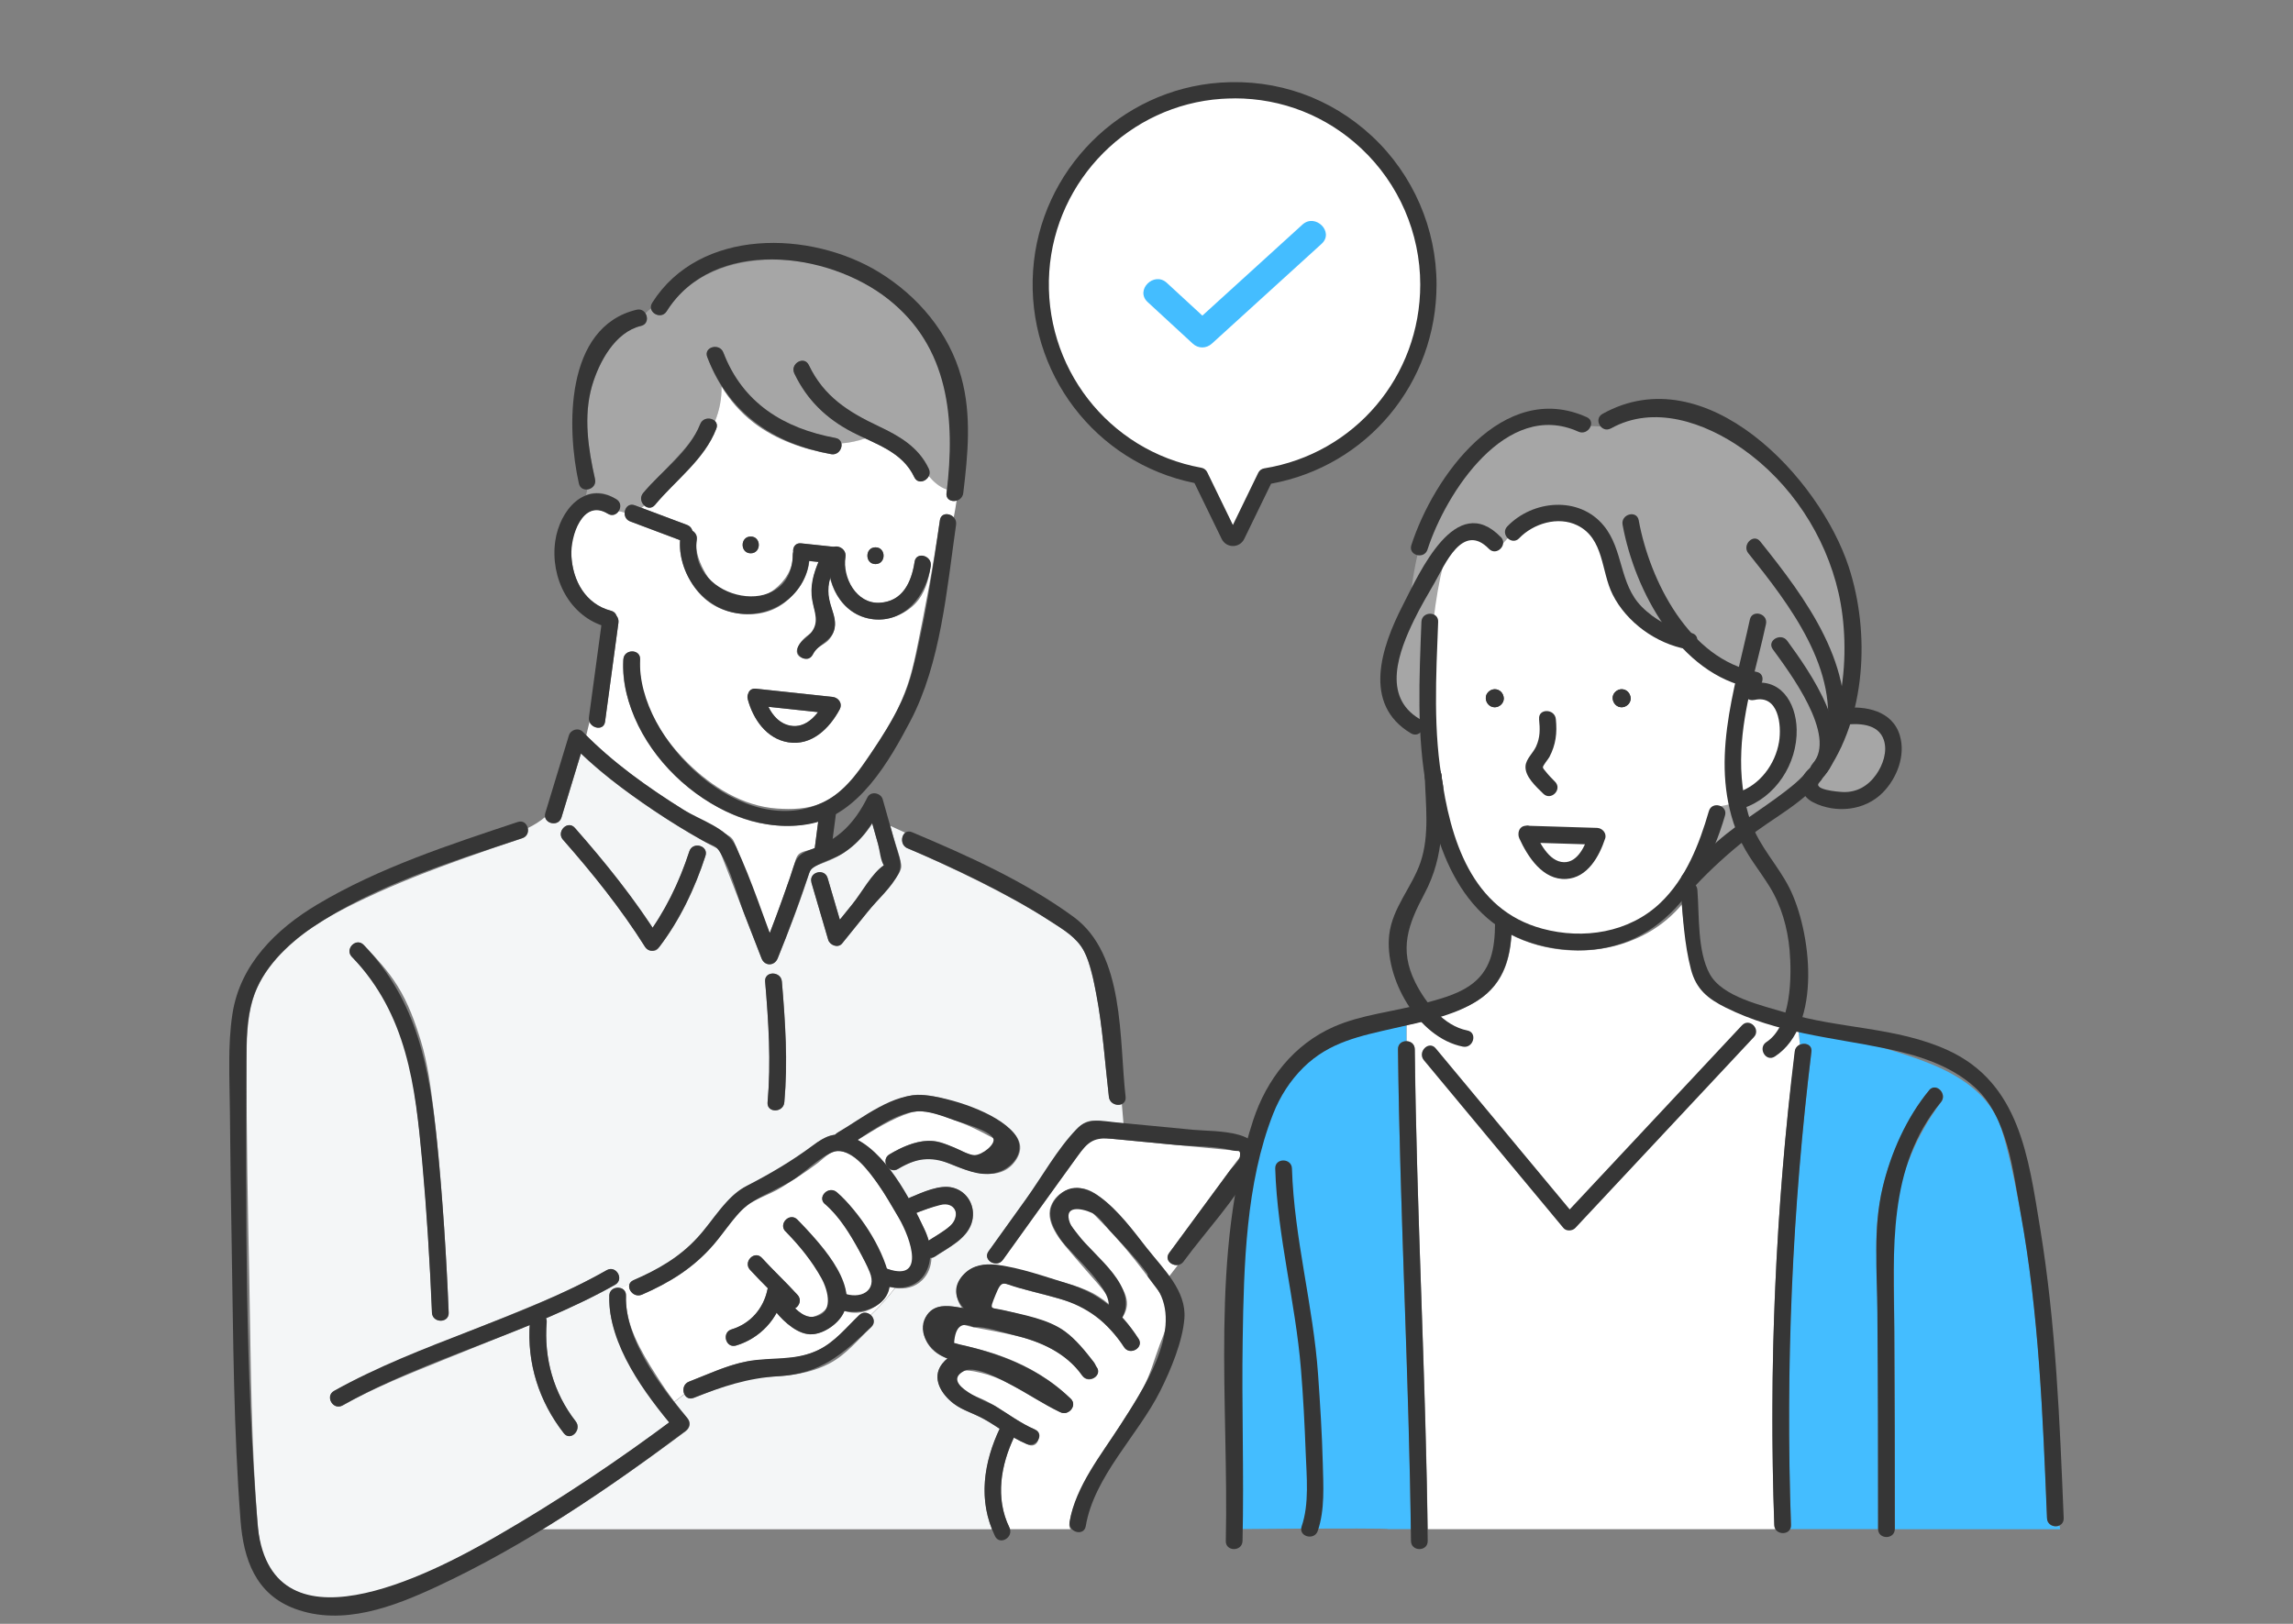 <svg width="168" height="119" viewBox="0 0 168 119" fill="none" xmlns="http://www.w3.org/2000/svg">
<rect x="0" y="0" width="168" height="119" fill="#808080" stroke="none"/>
<g clip-path="url(#clip0_506_18021)">
<g clip-path="url(#clip1_506_18021)">
<path d="M104.655 20.857C104.655 12.656 97.742 6.075 89.445 6.651C82.437 7.136 76.762 12.839 76.286 19.867C75.786 27.3 80.974 33.611 87.918 34.868L90.044 39.239C90.163 39.481 90.508 39.481 90.623 39.239L92.725 34.916C99.487 33.826 104.655 27.948 104.655 20.857Z" fill="white"/>
<path d="M90.334 40.014C89.981 40.014 89.663 39.815 89.509 39.497L87.514 35.397C80.252 33.929 75.188 27.292 75.691 19.827C76.187 12.485 82.081 6.564 89.402 6.055C93.558 5.764 97.516 7.168 100.546 10.004C103.537 12.8 105.25 16.757 105.25 20.853C105.25 28.075 100.169 34.16 93.126 35.448L91.159 39.497C91.004 39.815 90.687 40.014 90.334 40.014ZM90.465 7.212C90.139 7.212 89.814 7.224 89.485 7.244C82.755 7.709 77.333 13.154 76.877 19.906C76.409 26.866 81.2 33.046 88.022 34.279C88.208 34.311 88.367 34.434 88.45 34.605L90.33 38.471L92.186 34.649C92.269 34.474 92.436 34.351 92.626 34.323C99.249 33.253 104.056 27.59 104.056 20.853C104.056 17.083 102.482 13.448 99.729 10.875C97.183 8.489 93.919 7.208 90.457 7.208L90.465 7.212Z" fill="#363636"/>
<path d="M84.083 22.134C85.186 23.148 86.284 24.162 87.387 25.18C87.795 25.558 88.378 25.554 88.791 25.18C91.472 22.742 94.149 20.304 96.83 17.866C97.778 17.003 96.37 15.603 95.426 16.458C92.745 18.896 90.068 21.334 87.387 23.772H88.791C87.688 22.758 86.59 21.744 85.487 20.726C84.547 19.863 83.143 21.263 84.083 22.134Z" fill="#44BDFF"/>
<path d="M83.663 86.206C84.516 89.925 83.972 93.735 83.968 97.505C83.968 98.296 85.194 98.296 85.194 97.505C85.198 93.615 85.721 89.714 84.845 85.88C84.67 85.109 83.488 85.435 83.663 86.206Z" fill="#363636"/>
<path d="M117.31 31.249C117.31 31.249 122.657 27.896 128.062 32.422C133.468 36.948 137.335 44.325 135.217 51.798C139.254 54.049 139.417 54.967 138.362 56.407L137.307 57.843C137.307 57.843 133.631 59.986 132.576 57.731C130.731 59.907 124.251 62.384 124.001 63.804C125.703 59.927 125.794 59.127 125.794 59.127C125.794 59.127 130.323 58.28 130.799 55.25C131.275 52.219 130.311 50.418 128.721 50.135C127.13 49.853 121.582 49.833 121.582 49.833L104.671 46.055V53.754C104.671 53.754 101.561 52.844 101.863 48.366C102.129 46.055 103.243 44.79 103.243 44.79C103.243 44.79 103.533 40.571 104.584 38.487C105.635 36.403 107.491 32.124 111.365 31.01C115.24 29.897 116.446 31.213 116.446 31.213L117.31 31.257V31.249Z" fill="#A6A6A6"/>
<path d="M132.714 77.075C132.401 79.609 132.131 82.146 131.909 84.687C131.116 93.687 130.89 102.731 131.219 111.758C131.223 111.874 131.199 111.973 131.156 112.057H137.605C137.605 112.057 137.605 112.049 137.605 112.045C137.605 110.621 137.605 109.197 137.605 107.777C137.597 102.898 137.605 98.018 137.525 93.142C137.509 92.192 137.45 91.233 137.49 90.287C137.565 88.461 137.942 86.652 138.572 84.942C139.231 83.164 140.123 81.37 141.345 79.907C141.852 79.298 142.713 80.173 142.213 80.778C142.185 80.81 142.162 80.841 142.134 80.877C142.118 80.901 141.959 81.112 141.928 81.16C141.634 81.573 141.36 82.003 141.103 82.44C140.29 83.836 139.655 85.331 139.243 86.894C138.604 89.304 138.739 91.718 138.767 94.18C138.794 96.59 138.806 99 138.818 101.41C138.834 104.958 138.838 108.509 138.838 112.057C138.838 112.061 138.838 112.065 138.838 112.069H150.942C150.926 111.981 150.911 111.894 150.895 111.806C150.538 111.965 150.006 111.786 149.986 111.269C149.816 107.109 149.649 102.949 149.308 98.797C149.007 95.147 148.567 91.504 147.861 87.909C147.52 86.167 147.163 84.385 146.623 82.691C146.306 81.697 145.719 80.822 144.965 80.106C143.347 78.571 141.142 77.779 139.056 77.119C136.998 76.471 134.876 75.974 132.893 75.103C132.508 74.932 131.957 74.868 131.747 75.246C131.794 75.687 131.846 76.129 131.886 76.57C132.27 76.399 132.786 76.57 132.722 77.091L132.714 77.075Z" fill="#44BDFF"/>
<path d="M131.533 76.896C131.6 76.733 131.727 76.618 131.874 76.554C131.83 76.113 131.782 75.671 131.735 75.23L128.062 74.343L125.722 72.617L124.025 70.259C123.489 69.022 123.331 67.634 123.224 66.278C123.156 66.357 123.093 66.437 123.025 66.513C119.999 69.905 114.729 70.517 110.743 68.529C110.64 70.251 110.164 71.869 108.716 72.999C107.459 73.973 105.861 74.387 104.354 74.8C104.195 74.844 104.032 74.884 103.874 74.928C103.6 74.995 103.326 75.059 103.049 75.123V76.308C103.354 76.308 103.656 76.51 103.659 76.9C103.691 79.597 103.743 82.297 103.818 84.993C104.06 94.017 104.484 103.037 104.603 112.061H130.085C130.037 111.977 130.006 111.878 130.002 111.762C129.91 109.213 129.859 106.66 129.855 104.111C129.843 96.324 130.256 88.541 131.076 80.798L131.544 76.9L131.533 76.896Z" fill="white"/>
<path d="M106.218 39.827C104.834 43.55 104.231 51.42 105.135 57.727C106.039 64.035 108.562 66.405 110.866 67.896C113.17 69.388 114.673 69.066 117.009 69.03C119.345 68.994 124.612 64.504 125.064 63.184C125.516 61.863 125.79 59.123 125.79 59.123C125.79 59.123 129.482 58.674 130.24 56.407C130.997 54.14 131.858 51.01 129.355 50.633C126.853 50.255 123.91 47.777 123.47 46.687C121.122 46.998 118.607 43.661 118.294 42.289C117.981 40.917 116.347 34.963 110.862 39.012L109.981 39.978C109.981 39.978 107.911 38.026 106.21 39.831L106.218 39.827Z" fill="white"/>
<path d="M112.849 61.772C113.261 62.488 113.84 63.184 114.614 63.184C115.339 63.184 115.823 62.535 116.133 61.871C115.038 61.84 113.943 61.804 112.849 61.772Z" fill="white"/>
<path d="M108.859 51.169C108.875 51.527 109.148 51.83 109.517 51.83C109.862 51.83 110.192 51.527 110.176 51.169C110.16 50.811 109.886 50.509 109.517 50.509C109.172 50.509 108.843 50.811 108.859 51.169Z" fill="#363636"/>
<path d="M118.155 51.169C118.171 51.527 118.445 51.83 118.814 51.83C119.159 51.83 119.488 51.527 119.472 51.169C119.456 50.811 119.183 50.509 118.814 50.509C118.469 50.509 118.139 50.811 118.155 51.169Z" fill="#363636"/>
<path d="M103.223 104.838C102.973 95.524 102.529 86.214 102.426 76.896C102.422 76.495 102.731 76.3 103.041 76.304V75.119C101.903 75.377 100.752 75.596 99.622 75.882C98.309 76.216 97.005 76.896 95.922 77.815L95.874 77.075C92.166 80.058 91.436 82.81 90.948 89.845C90.461 96.88 90.421 112.057 90.421 112.057L94.601 112.025C98.012 112.009 101.748 112.005 101.704 112.057H103.37C103.338 109.651 103.291 107.244 103.223 104.838Z" fill="#44BDFF"/>
<path d="M109.537 67.678C109.521 69.507 109.267 71.173 107.637 72.263C106.622 72.943 105.357 73.241 104.195 73.564C102.085 74.148 99.757 74.351 97.746 75.234C94.803 76.522 92.801 79.088 91.817 82.09C88.624 91.854 90.04 102.842 89.81 112.928C89.79 113.719 91.016 113.719 91.036 112.928C91.151 107.996 90.968 103.065 91.048 98.133C91.131 92.745 91.278 86.7 93.281 81.621C93.78 80.352 94.53 79.183 95.501 78.225C97.393 76.351 99.682 75.918 102.152 75.349C104.167 74.884 106.491 74.47 108.256 73.325C110.271 72.02 110.743 69.948 110.763 67.678C110.771 66.886 109.545 66.886 109.537 67.678Z" fill="#363636"/>
<path d="M123.141 65.22C123.295 67.145 123.398 69.165 123.89 71.038C124.271 72.494 125.12 73.186 126.444 73.842C130.228 75.719 134.095 76.001 138.14 76.833C140.46 77.31 142.871 78.042 144.668 79.66C147.107 81.856 147.476 85.813 148.035 88.859C149.388 96.244 149.669 103.769 149.974 111.253C150.006 112.041 151.232 112.045 151.2 111.253C150.91 104.158 150.629 97.036 149.475 90.016C148.618 84.814 147.972 79.374 142.713 76.964C138.933 75.234 134.733 75.409 130.815 74.204C129.117 73.683 126.186 73.062 125.266 71.376C124.346 69.69 124.509 67.053 124.362 65.216C124.299 64.433 123.073 64.424 123.137 65.216L123.141 65.22Z" fill="#363636"/>
<path d="M141.337 79.903C139.679 81.911 138.537 84.484 137.938 87.002C137.228 90.004 137.525 93.154 137.549 96.216C137.593 101.494 137.601 106.767 137.601 112.045C137.601 112.836 138.826 112.836 138.826 112.045C138.826 107.165 138.818 102.289 138.786 97.409C138.747 91.631 138.259 85.55 142.201 80.77C142.701 80.165 141.836 79.29 141.333 79.899L141.337 79.903Z" fill="#363636"/>
<path d="M109.517 51.83C109.862 51.83 110.192 51.527 110.176 51.169C110.16 50.811 109.886 50.509 109.517 50.509C109.172 50.509 108.843 50.811 108.859 51.169C108.875 51.527 109.148 51.83 109.517 51.83Z" fill="#363636"/>
<path d="M118.814 51.83C119.159 51.83 119.488 51.527 119.472 51.169C119.456 50.811 119.183 50.509 118.814 50.509C118.469 50.509 118.139 50.811 118.155 51.169C118.171 51.527 118.445 51.83 118.814 51.83Z" fill="#363636"/>
<path d="M112.762 52.704C112.837 53.44 112.849 54.053 112.532 54.729C112.313 55.194 111.814 55.612 111.77 56.133C111.707 56.912 112.567 57.664 113.067 58.161C113.626 58.722 114.491 57.855 113.935 57.29C113.701 57.055 113.464 56.813 113.257 56.55C113.146 56.407 113.047 56.316 113.043 56.232C113.035 56.097 113.44 55.627 113.519 55.476C113.995 54.562 114.094 53.715 113.991 52.697C113.912 51.917 112.686 51.909 112.766 52.697L112.762 52.704Z" fill="#363636"/>
<path d="M111.314 61.438C111.937 62.798 113.039 64.508 114.752 64.413C116.315 64.321 117.168 62.766 117.604 61.45C117.735 61.056 117.39 60.682 117.013 60.67C115.292 60.619 113.567 60.563 111.845 60.511C111.056 60.487 111.056 61.716 111.845 61.74C113.567 61.792 115.292 61.847 117.013 61.899L116.422 61.12C116.156 61.927 115.617 63.212 114.578 63.184C113.456 63.152 112.762 61.664 112.373 60.813C112.044 60.094 110.989 60.718 111.314 61.434V61.438Z" fill="#363636"/>
<path d="M104.409 57.023C105.182 62.726 107.475 68.445 113.777 69.479C120.59 70.597 124.636 65.777 126.385 59.767C126.607 59.008 125.425 58.682 125.203 59.441C124.497 61.875 123.521 64.377 121.653 66.162C119.357 68.354 116.006 68.867 113.007 68.059C107.816 66.664 106.241 61.482 105.591 56.697C105.484 55.918 104.306 56.248 104.409 57.023Z" fill="#363636"/>
<path d="M118.881 38.455C119.766 43.307 123.045 49.439 128.368 50.422C129.137 50.565 129.47 49.38 128.693 49.236C123.779 48.33 120.876 42.575 120.063 38.129C119.92 37.353 118.738 37.679 118.881 38.455Z" fill="#363636"/>
<path d="M128.205 45.407C127.079 50.636 125.163 56.041 127.376 61.279C127.959 62.659 128.887 63.733 129.661 64.989C130.517 66.381 130.973 68.004 131.116 69.626C131.283 71.516 131.263 75.162 129.419 76.363C128.76 76.793 129.375 77.859 130.037 77.425C133.559 75.127 132.679 68.175 131.1 65.065C130.256 63.398 128.959 62.102 128.304 60.308C127.686 58.61 127.499 56.797 127.583 54.999C127.725 51.825 128.725 48.811 129.387 45.733C129.554 44.961 128.372 44.631 128.205 45.407Z" fill="#363636"/>
<path d="M104.143 45.57C103.989 49.614 103.775 53.898 104.548 57.894C104.699 58.67 105.88 58.34 105.73 57.568C104.98 53.695 105.218 49.495 105.369 45.57C105.401 44.778 104.175 44.778 104.143 45.57Z" fill="#363636"/>
<path d="M118.028 31.396C121.181 29.634 124.929 30.966 127.678 32.899C131.203 35.381 133.746 39.25 134.705 43.454C135.665 47.658 135.209 54.283 131.517 57.413C129.716 58.94 127.61 60.098 125.818 61.672C124.953 62.432 124.1 63.219 123.319 64.067C122.784 64.647 123.648 65.518 124.188 64.938C125.35 63.681 126.643 62.532 127.971 61.458C129.887 59.907 132.258 58.833 133.714 56.789C136.728 52.569 137.026 46.377 135.459 41.565C133.325 35.007 124.973 26.107 117.41 30.33C116.72 30.716 117.338 31.778 118.028 31.392V31.396Z" fill="#363636"/>
<path d="M111.302 39.445C112.345 38.359 114.158 37.807 115.566 38.499C117.537 39.469 117.295 41.863 118.151 43.565C119.175 45.609 121.34 47.164 123.589 47.574C124.358 47.713 124.691 46.532 123.914 46.389C122.573 46.146 121.225 45.423 120.273 44.452C118.619 42.766 118.956 40.292 117.501 38.523C115.696 36.327 112.309 36.63 110.437 38.574C109.89 39.143 110.755 40.014 111.306 39.445H111.302Z" fill="#363636"/>
<path d="M109.954 39.354C106.658 35.973 104.024 41.923 102.763 44.385C101.209 47.415 99.789 51.607 103.378 53.742C104.056 54.148 104.675 53.086 103.997 52.681C101.224 51.03 102.49 47.717 103.62 45.403C104.068 44.484 104.588 43.601 105.099 42.718C105.845 41.43 107.146 38.228 109.089 40.221C109.64 40.789 110.509 39.919 109.958 39.35L109.954 39.354Z" fill="#363636"/>
<path d="M116.26 30.573C110.136 27.801 105.036 34.907 103.406 39.946C103.16 40.702 104.346 41.024 104.588 40.273C105.936 36.113 110.362 29.244 115.641 31.634C116.355 31.957 116.977 30.899 116.26 30.573Z" fill="#363636"/>
<path d="M135.031 53.118C136.105 52.995 137.605 52.979 138.021 54.228C138.303 55.071 137.95 56.069 137.462 56.761C136.879 57.588 136.046 58.081 135.031 58.041C134.666 58.026 132.718 57.874 133.325 57.298C133.9 56.753 133.032 55.886 132.457 56.427C131.644 57.202 131.87 58.304 132.845 58.797C134.507 59.636 136.637 59.413 137.946 58.081C138.981 57.031 139.631 55.361 139.195 53.901C138.652 52.072 136.681 51.702 135.023 51.893C134.249 51.981 134.237 53.209 135.023 53.122L135.031 53.118Z" fill="#363636"/>
<path d="M128.098 40.547C131.1 44.301 134.864 49.141 133.742 54.271C133.575 55.043 134.753 55.373 134.924 54.597C136.157 48.95 132.282 43.824 128.963 39.676C128.471 39.059 127.606 39.934 128.094 40.547H128.098Z" fill="#363636"/>
<path d="M129.887 47.582C131.069 49.205 134.646 53.933 132.802 55.969C132.274 56.554 133.139 57.425 133.67 56.84C136.113 54.14 132.544 49.153 130.946 46.962C130.486 46.329 129.423 46.942 129.887 47.582Z" fill="#363636"/>
<path d="M104.389 56.86C104.445 58.928 104.758 61.215 104.068 63.212C103.433 65.045 102.01 66.528 101.784 68.501C101.415 71.678 103.874 76.049 107.181 76.701C107.951 76.853 108.28 75.667 107.507 75.516C105.785 75.178 104.441 73.492 103.695 71.997C102.478 69.555 103.172 67.737 104.365 65.494C105.865 62.671 105.702 59.994 105.619 56.864C105.599 56.077 104.373 56.073 104.393 56.864L104.389 56.86Z" fill="#363636"/>
<path d="M128.53 51.297C130.299 50.883 130.549 53.13 130.343 54.371C130.073 55.997 128.943 57.536 127.348 58.057C126.603 58.3 126.92 59.489 127.674 59.243C130.089 58.451 131.687 55.981 131.636 53.456C131.592 51.432 130.402 49.594 128.201 50.108C127.432 50.286 127.757 51.472 128.526 51.293L128.53 51.297Z" fill="#363636"/>
<path d="M104.322 77.696C107.729 81.796 111.139 85.892 114.546 89.992C114.752 90.243 115.201 90.219 115.415 89.992C119.777 85.331 124.136 80.666 128.499 76.005C129.038 75.429 128.173 74.558 127.63 75.135C123.267 79.796 118.909 84.46 114.546 89.121H115.415C112.008 85.021 108.597 80.925 105.19 76.825C104.687 76.216 103.822 77.091 104.322 77.696Z" fill="#363636"/>
<path d="M102.426 76.892C102.565 88.911 103.239 100.913 103.378 112.928C103.386 113.719 104.611 113.719 104.603 112.928C104.465 100.909 103.79 88.907 103.652 76.892C103.644 76.101 102.418 76.101 102.426 76.892Z" fill="#363636"/>
<path d="M131.489 77.075C130.089 88.581 129.585 100.169 129.994 111.758C130.022 112.546 131.247 112.55 131.219 111.758C130.815 100.173 131.315 88.585 132.715 77.075C132.81 76.292 131.584 76.3 131.489 77.075Z" fill="#363636"/>
<path d="M93.431 85.638C93.586 90.609 94.911 95.389 95.315 100.321C95.482 102.357 95.589 104.413 95.664 106.453C95.728 108.179 95.938 110.199 95.367 111.858C95.109 112.605 96.295 112.928 96.549 112.184C97.076 110.649 96.957 108.859 96.917 107.268C96.862 105.093 96.723 102.914 96.572 100.742C96.219 95.668 94.815 90.74 94.657 85.634C94.633 84.846 93.407 84.842 93.431 85.634V85.638Z" fill="#363636"/>
<path d="M56.294 51.798C56.627 52.47 57.154 53.05 57.916 53.186C58.768 53.333 59.443 52.832 59.938 52.188C58.721 52.056 57.507 51.929 56.29 51.798H56.294Z" fill="white"/>
<path d="M50.483 101.251C52.002 100.667 53.617 99.855 55.251 99.708C56.948 99.557 58.558 99.665 60.125 98.849C61.251 98.265 62.048 97.227 62.956 96.371C63.23 96.117 63.567 96.177 63.785 96.368C64.428 95.771 65.007 95.107 65.566 94.391C65.427 94.371 65.288 94.347 65.15 94.315C65.09 94.701 64.904 95.067 64.543 95.397C63.694 96.181 62.837 96.352 61.866 96.085C61.497 96.968 60.47 97.66 59.546 97.775C58.57 97.895 57.519 96.952 56.9 96.204C56.274 97.35 55.207 98.225 53.926 98.607C53.168 98.833 52.847 97.648 53.601 97.421C54.961 97.016 55.937 95.902 56.222 94.514C56.23 94.478 56.242 94.443 56.254 94.411C55.814 93.966 55.373 93.52 54.949 93.059C54.418 92.474 55.282 91.603 55.818 92.188C56.662 93.114 57.583 93.973 58.431 94.9C58.748 95.25 58.566 95.703 58.253 95.882C58.673 96.28 59.224 96.634 59.688 96.463C60.525 96.157 61.013 95.54 60.676 94.642C60.057 92.999 58.776 91.476 57.559 90.247C57.004 89.686 57.868 88.815 58.427 89.376C59.371 90.327 60.212 91.376 60.922 92.51C61.354 93.202 61.874 94.017 62.005 94.856C62.469 95.039 62.873 95.091 63.333 94.801C63.551 94.661 63.892 94.435 63.976 94.164C64.13 93.647 63.528 92.752 63.297 92.303C62.568 90.863 61.703 89.281 60.446 88.235C59.839 87.73 60.712 86.863 61.315 87.364C62.187 88.091 62.845 89.086 63.436 90.044C64.011 90.975 64.531 91.945 64.943 92.959C65.407 93.166 66.03 93.333 66.506 93.071C67.053 92.768 67.097 92.041 66.966 91.5C66.684 90.331 65.868 89.261 65.265 88.235C64.817 87.475 64.341 86.719 63.781 86.035C63.262 85.399 62.615 84.663 61.806 84.413C60.969 84.15 60.482 84.795 59.879 85.256C59.05 85.888 58.154 86.449 57.273 87.006C56.27 87.638 55.072 87.877 54.251 88.775C53.47 89.635 52.819 90.617 52.042 91.48C50.642 93.035 48.945 94.053 47.037 94.872C46.466 95.115 45.954 94.498 46.133 94.077C45.907 94.172 45.684 94.28 45.455 94.383C45.692 94.443 45.887 94.63 45.871 94.956C45.756 97.016 46.993 99.076 48.056 100.75C48.48 101.422 48.929 102.082 49.409 102.719L50.138 102.158C49.999 101.848 50.075 101.402 50.487 101.247L50.483 101.251Z" fill="white"/>
<path d="M69.592 29.638C68.965 24.75 65.146 20.909 60.51 19.561C56.544 18.407 51.181 18.972 48.845 22.814C48.52 23.347 47.791 23.072 47.703 22.599C47.549 22.71 47.406 22.837 47.279 22.973C47.505 23.299 47.453 23.8 46.966 23.887C46.835 23.911 46.708 23.943 46.585 23.987C45.03 24.508 44.011 26.429 43.511 27.864C42.694 30.195 43.051 32.764 43.598 35.11C43.702 35.544 43.368 35.838 43.027 35.874C42.996 36.009 42.968 36.144 42.94 36.28C43.594 36.013 44.352 36.053 45.157 36.59C45.494 36.813 45.494 37.202 45.328 37.469C45.478 37.493 45.637 37.517 45.772 37.568C45.792 37.206 46.081 36.872 46.51 37.035C46.68 37.099 46.847 37.163 47.017 37.226C47.081 37.17 47.148 37.111 47.212 37.055C46.977 36.84 46.866 36.455 47.124 36.141C47.743 35.385 48.484 34.717 49.143 33.993C49.912 33.15 50.896 32.191 51.3 31.094C51.491 30.585 52.109 30.581 52.387 30.871C52.712 30.064 52.879 29.205 52.863 28.33C52.447 27.654 52.102 26.93 51.82 26.17C51.542 25.427 52.728 25.108 53.002 25.844C53.624 27.514 54.632 29.038 56.079 30.103C57.59 31.213 59.395 31.782 61.223 32.108C61.481 32.156 61.616 32.315 61.656 32.505C62.251 32.462 62.842 32.331 63.401 32.14C63.226 32.06 63.056 31.981 62.885 31.897C60.827 30.903 59.177 29.495 58.205 27.379C57.876 26.663 58.935 26.043 59.264 26.759C59.772 27.86 60.458 28.839 61.414 29.594C62.187 30.207 63.083 30.644 63.972 31.058C65.606 31.822 67.275 32.613 68.053 34.359C68.14 34.554 68.124 34.741 68.053 34.896C68.433 35.345 68.866 35.723 69.393 35.89C69.643 33.822 69.869 31.726 69.603 29.65L69.592 29.638Z" fill="#A6A6A6"/>
<path d="M69.354 36.133C69.365 36.049 69.373 35.965 69.385 35.878C68.858 35.711 68.426 35.333 68.045 34.884C67.847 35.301 67.224 35.492 66.99 34.967C66.308 33.432 64.828 32.788 63.397 32.128C62.837 32.319 62.246 32.45 61.652 32.493C61.727 32.875 61.41 33.372 60.894 33.281C58.867 32.923 56.869 32.243 55.219 30.974C54.255 30.235 53.482 29.332 52.863 28.326C52.879 29.205 52.716 30.06 52.387 30.867C52.514 30.998 52.569 31.185 52.482 31.416C51.641 33.679 49.472 35.194 47.989 37.003C47.747 37.298 47.426 37.246 47.207 37.051C47.144 37.111 47.081 37.166 47.013 37.222C48.12 37.64 49.23 38.053 50.337 38.471C50.551 38.55 50.674 38.709 50.725 38.885C50.947 39.008 51.11 39.25 51.05 39.565C50.892 40.408 51.308 41.37 51.729 42.078C52.221 42.905 52.879 43.406 53.807 43.649C54.806 43.911 55.885 43.852 56.726 43.203C57.499 42.611 58.13 41.672 58.082 40.67C58.082 40.587 58.09 40.515 58.11 40.451C58.074 40.117 58.265 39.775 58.689 39.823C59.466 39.907 60.244 39.986 61.017 40.07C61.041 40.07 61.065 40.078 61.084 40.082C61.473 39.95 62.032 40.276 61.933 40.821C61.667 42.313 62.679 44.222 64.364 44.178C66.117 44.13 66.784 42.671 67.006 41.167C67.121 40.388 68.303 40.722 68.188 41.493C68.041 42.5 67.763 43.518 67.029 44.265C66.268 45.041 65.074 45.502 63.992 45.387C62.314 45.212 61.184 43.888 60.815 42.36C60.688 42.778 60.62 43.203 60.688 43.657C60.779 44.297 61.1 44.878 61.16 45.526C61.211 46.071 61.045 46.576 60.656 46.962C60.375 47.244 59.76 47.455 59.605 47.837C59.308 48.56 58.126 48.242 58.423 47.511C58.633 47.002 58.959 46.707 59.403 46.393C59.585 46.266 59.819 46.142 59.91 45.928C60.045 45.61 59.851 45.212 59.752 44.902C59.324 43.557 59.427 42.46 59.966 41.187C59.744 41.163 59.522 41.139 59.296 41.116C59.185 42.329 58.415 43.446 57.468 44.174C56.369 45.021 54.985 45.176 53.656 44.878C52.351 44.587 51.348 43.844 50.666 42.698C50.118 41.78 49.722 40.666 49.817 39.584C48.603 39.127 47.39 38.674 46.176 38.216C45.871 38.101 45.748 37.827 45.764 37.564C45.629 37.513 45.47 37.489 45.32 37.465C45.161 37.715 44.852 37.858 44.53 37.648C43.785 37.151 43.146 37.298 42.615 38.01C42.171 38.606 41.893 39.386 41.857 40.129C41.762 42.114 42.678 44.269 44.756 44.758C44.994 44.814 45.125 44.965 45.173 45.14C45.276 45.267 45.331 45.438 45.308 45.637C44.983 48.055 44.653 50.473 44.328 52.887C44.241 53.54 43.4 53.412 43.19 52.903L42.952 53.898C44.657 55.627 46.636 57.087 48.651 58.427C49.587 59.052 50.547 59.648 51.519 60.213C52.002 60.491 52.486 60.762 52.978 61.024C53.311 61.199 53.609 61.307 53.771 61.664C54.104 62.392 54.354 63.168 54.644 63.916C55.227 65.411 55.806 66.906 56.389 68.406C56.9 67.081 57.384 65.745 57.848 64.405C57.951 64.11 58.05 63.812 58.15 63.514C58.241 63.236 58.296 62.826 58.507 62.615C58.741 62.38 59.177 62.341 59.474 62.241C59.546 62.217 59.621 62.194 59.692 62.166C59.78 61.509 59.863 60.849 59.95 60.193C58.562 60.611 57.043 60.611 55.564 60.297C52.827 59.716 50.356 57.867 48.58 55.759C46.862 53.715 45.47 51.074 45.669 48.33C45.724 47.542 46.95 47.542 46.894 48.33C46.684 51.221 48.409 53.957 50.384 55.91C52.141 57.648 54.418 59.08 56.928 59.251C58.023 59.326 59.161 59.298 60.184 58.853C61.453 58.3 62.401 57.21 63.182 56.101C64.019 54.92 64.828 53.715 65.519 52.438C66.308 50.982 66.772 49.507 67.101 47.892C67.767 44.655 68.394 41.402 68.858 38.125C68.937 37.564 69.564 37.58 69.877 37.914C69.953 37.505 70.032 37.099 70.087 36.685C69.719 36.789 69.29 36.606 69.346 36.129L69.354 36.133ZM55.005 40.547C54.215 40.547 54.215 39.318 55.005 39.318C55.794 39.318 55.794 40.547 55.005 40.547ZM64.146 41.338C63.357 41.338 63.357 40.109 64.146 40.109C64.936 40.109 64.936 41.338 64.146 41.338ZM61.517 51.993C60.771 53.408 59.427 54.685 57.709 54.387C56.155 54.116 55.163 52.688 54.79 51.245C54.751 51.094 54.767 50.959 54.818 50.847C54.878 50.613 55.064 50.434 55.381 50.469C57.249 50.668 59.121 50.871 60.989 51.07C61.453 51.118 61.751 51.551 61.517 51.997V51.993Z" fill="white"/>
<path d="M65.165 84.6C66.145 83.999 67.446 83.43 68.612 83.641C69.96 83.884 71.888 85.534 73.221 84.488C73.938 83.928 72.915 83.49 72.455 83.24C71.757 82.866 71.051 82.516 70.309 82.233C69.278 81.84 67.819 81.188 66.7 81.541C65.348 81.971 64.075 82.782 62.841 83.542C63.333 83.824 63.773 84.214 64.154 84.612C64.46 84.934 64.745 85.276 65.015 85.634C65.043 85.622 65.066 85.606 65.094 85.594C64.824 85.339 64.753 84.846 65.165 84.596V84.6Z" fill="white"/>
<path d="M82.18 80.913C81.835 81.056 81.307 80.877 81.248 80.376C80.99 78.201 80.839 76.017 80.498 73.854C80.343 72.88 80.161 71.905 79.883 70.959C79.697 70.314 79.475 69.579 79.027 69.062C78.491 68.445 77.69 67.984 77.012 67.543C76.135 66.97 75.227 66.445 74.311 65.94C72.582 64.989 70.813 64.118 69.024 63.291C68.398 63.001 67.767 62.718 67.133 62.44C66.946 62.357 66.756 62.277 66.569 62.197C66.53 62.182 66.494 62.166 66.47 62.154C66.415 62.13 66.423 62.134 66.47 62.154C66.478 62.154 66.49 62.162 66.502 62.166C65.986 61.947 66.006 61.275 66.328 61.024C65.959 60.857 65.59 60.69 65.229 60.519C65.292 60.75 65.36 60.984 65.423 61.215C65.622 61.915 65.923 62.655 66.03 63.375C66.121 63.975 65.288 64.695 64.947 65.121C63.869 66.461 62.786 67.797 61.707 69.137C61.406 69.511 60.803 69.272 60.684 68.867C60.275 67.475 59.867 66.083 59.458 64.687C59.236 63.923 60.418 63.601 60.64 64.361C60.938 65.379 61.235 66.393 61.537 67.411C62.615 66.075 63.69 64.743 64.769 63.407C64.483 62.388 64.198 61.37 63.908 60.352C63.444 61.072 62.881 61.72 62.187 62.241C61.366 62.862 60.41 63.243 59.431 63.542C58.729 65.809 57.872 68.04 56.98 70.239C56.746 70.812 56.028 70.828 55.798 70.239C54.763 67.578 53.731 64.918 52.696 62.257C50.737 61.243 48.853 60.074 47.045 58.813C45.502 57.735 43.987 56.586 42.623 55.285C42.623 55.285 42.583 55.25 42.563 55.23C42.087 56.789 41.615 58.352 41.139 59.911C41.1 60.038 41.032 60.137 40.949 60.205L41.322 60.635C41.54 60.44 41.869 60.384 42.119 60.67C44.157 62.981 46.137 65.411 47.826 67.996C49.004 66.31 49.88 64.333 50.507 62.396C50.749 61.645 51.931 61.967 51.689 62.722C50.916 65.129 49.777 67.515 48.223 69.507C47.969 69.833 47.449 69.682 47.259 69.384C45.522 66.596 43.424 64.003 41.254 61.541C40.985 61.235 41.088 60.849 41.322 60.639L40.949 60.209C40.612 60.491 40.017 60.308 39.938 59.875C39.561 60.193 39.133 60.46 38.676 60.682C38.744 60.973 38.633 61.311 38.272 61.43C36.856 61.899 35.44 62.384 34.036 62.886C31.569 63.772 29.118 64.711 26.751 65.836C25.029 66.652 23.273 67.555 21.801 68.775C20.354 69.976 19.041 71.46 18.509 73.301C18.097 74.725 18.073 76.224 18.069 77.696C18.053 83.184 18.164 88.676 18.271 94.164C18.386 100.094 18.394 106.075 18.91 111.989C19.025 113.317 19.295 114.626 20.262 115.62C21.619 117.012 23.697 117.302 25.549 117.115C27.33 116.936 29.067 116.26 30.693 115.54C32.438 114.769 34.127 113.878 35.785 112.936C40.374 110.335 44.812 107.396 49.044 104.242C48.841 103.991 48.643 103.733 48.449 103.474C47.909 102.759 47.402 102.015 46.93 101.259C45.784 99.434 44.526 97.199 44.653 94.968C44.661 94.856 44.693 94.761 44.74 94.681C44.717 94.689 44.697 94.697 44.673 94.701C44.697 94.693 44.717 94.689 44.74 94.681C44.852 94.49 45.058 94.391 45.264 94.379C45.252 94.264 45.24 94.148 45.232 94.033C45.193 94.077 45.145 94.113 45.086 94.148C43.848 94.86 42.551 95.465 41.246 96.041C40.834 96.224 40.418 96.403 40.001 96.582C40.049 96.67 40.072 96.777 40.061 96.904C39.827 99.501 40.56 102.122 42.186 104.166C42.674 104.779 41.81 105.654 41.318 105.037C39.525 102.786 38.609 99.959 38.819 97.083C36.725 97.962 34.607 98.793 32.505 99.653C30.007 100.671 27.457 101.665 25.105 103.001C24.419 103.391 23.8 102.329 24.486 101.939C25.688 101.255 26.953 100.683 28.218 100.126C29.745 99.458 31.288 98.821 32.835 98.197C32.716 97.72 32.617 97.239 32.509 96.757C32.156 96.873 31.677 96.686 31.657 96.201C31.617 95.23 31.569 94.256 31.514 93.285C31.292 89.217 31.026 85.145 30.511 81.104C30.288 79.378 30.007 77.672 29.463 76.013C29.079 74.84 28.611 73.695 27.929 72.657C27.322 71.73 26.552 70.923 25.787 70.128C25.24 69.559 26.104 68.688 26.656 69.257C27.556 70.195 28.448 71.154 29.134 72.267C29.904 73.504 30.411 74.896 30.836 76.284C31.339 77.93 31.558 79.66 31.768 81.362C32.041 83.566 32.236 85.777 32.398 87.992C32.605 90.724 32.767 93.46 32.878 96.201C32.89 96.503 32.72 96.686 32.501 96.757C32.608 97.239 32.708 97.72 32.827 98.197C34.187 97.648 35.547 97.103 36.904 96.55C39.458 95.504 42.059 94.471 44.455 93.091C45.082 92.729 45.649 93.588 45.22 94.037C45.228 94.152 45.24 94.268 45.252 94.383C45.32 94.383 45.387 94.383 45.454 94.403C45.684 94.299 45.907 94.192 46.133 94.097C46.18 93.989 46.267 93.894 46.418 93.83C47.699 93.281 48.984 92.665 50.051 91.746C51.047 90.887 51.879 89.845 52.676 88.807C53.137 88.211 53.593 87.614 54.223 87.189C54.775 86.819 55.421 86.616 56.012 86.326C57.091 85.789 58.185 85.041 59.145 84.305C59.827 83.781 60.379 83.224 61.215 83.148C61.259 83.1 61.31 83.057 61.378 83.017C62.516 82.357 63.642 81.669 64.812 81.068C65.538 80.694 66.363 80.245 67.2 80.229C68.771 80.201 70.5 80.949 71.896 81.589C73.117 82.15 75.56 83.2 74.482 84.946C73.347 86.775 70.992 85.872 69.472 85.24C68.628 84.89 68.017 84.747 67.133 85.045C66.669 85.2 66.216 85.415 65.796 85.674C65.534 85.837 65.281 85.773 65.106 85.61C65.078 85.622 65.054 85.638 65.027 85.65C65.415 86.163 65.768 86.707 66.105 87.252C66.236 87.463 66.367 87.678 66.498 87.889C66.554 87.841 66.617 87.797 66.692 87.765C67.605 87.384 68.866 86.787 69.857 87.053C70.999 87.36 71.543 88.573 71.186 89.662C70.801 90.832 69.461 91.448 68.513 92.088C68.422 92.148 68.33 92.18 68.247 92.192C68.223 92.78 68.033 93.345 67.581 93.802C67.025 94.359 66.304 94.49 65.582 94.399C65.023 95.115 64.444 95.779 63.801 96.376C64.047 96.586 64.142 96.964 63.841 97.25C62.873 98.161 62.017 99.251 60.827 99.887C59.324 100.69 57.757 100.838 56.091 100.901C54.247 100.973 52.534 101.792 50.828 102.448C50.507 102.572 50.265 102.416 50.154 102.174L49.424 102.735C49.726 103.14 50.039 103.534 50.364 103.92C50.642 104.246 50.571 104.636 50.241 104.886C50.138 104.962 50.035 105.041 49.932 105.117C46.648 107.551 43.265 109.917 39.759 112.069H72.685C71.698 109.67 72.146 107.034 73.252 104.719C73.189 104.675 73.125 104.636 73.062 104.592C72.281 104.059 71.495 103.681 70.635 103.299C69.433 102.759 67.957 101.192 69.1 99.883C69.207 99.764 69.322 99.66 69.449 99.577C68.731 99.306 68.112 98.897 67.815 98.153C67.561 97.521 67.581 96.718 68.069 96.197C68.659 95.568 69.516 95.675 70.278 95.823C70.349 95.835 70.424 95.85 70.496 95.862C70.48 95.839 70.46 95.815 70.44 95.791C69.937 95.067 69.964 94.113 70.563 93.448C71.095 92.864 71.856 92.645 72.614 92.669L72.701 92.542C72.391 92.406 72.193 92.064 72.443 91.715C74.176 89.296 75.909 86.879 77.65 84.472C78.047 83.924 78.436 83.367 78.848 82.826C79.292 82.241 79.82 82.043 80.51 82.146C81.105 82.233 81.712 82.277 82.314 82.325L82.195 80.925L82.18 80.913ZM57.464 80.782C57.388 81.565 56.163 81.569 56.238 80.782C56.516 77.827 56.309 74.884 56.059 71.933C55.992 71.146 57.218 71.15 57.285 71.933C57.535 74.88 57.745 77.823 57.464 80.782Z" fill="#F4F6F7"/>
<path d="M90.782 84.345C90.719 84.337 90.651 84.333 90.592 84.329C90.203 84.293 89.814 84.254 89.426 84.218C86.959 83.983 84.492 83.745 82.025 83.51C81.621 83.47 81.22 83.434 80.815 83.395C80.649 83.379 80.248 83.275 80.106 83.307C79.828 83.367 79.633 83.788 79.475 84.003C79.288 84.258 79.102 84.516 78.92 84.771C78.472 85.387 78.027 86.007 77.579 86.624C76.211 88.521 74.847 90.426 73.482 92.327C73.276 92.617 72.939 92.649 72.681 92.534L72.594 92.661C72.725 92.665 72.856 92.677 72.987 92.693C74.125 92.848 75.247 93.281 76.358 93.564C77.432 93.838 78.527 94.101 79.558 94.526C80.189 94.785 80.784 95.174 81.331 95.64C81.406 95.405 81.323 95.214 81.105 94.916C80.887 94.618 80.653 94.327 80.411 94.049C79.836 93.389 79.257 92.737 78.69 92.068C77.94 91.178 76.532 89.726 76.98 88.43C77.409 87.197 78.892 86.731 79.99 87.32C80.99 87.857 81.855 88.951 82.6 89.786C83.647 90.955 84.611 92.196 85.539 93.46C85.567 93.5 85.598 93.54 85.626 93.58L86.304 92.701C85.825 92.78 85.297 92.311 85.654 91.826C87.018 89.969 88.386 88.111 89.751 86.258C90.02 85.892 90.29 85.526 90.56 85.16C90.663 85.017 90.913 84.779 90.905 84.584C90.901 84.484 90.786 84.385 90.778 84.349L90.782 84.345Z" fill="white"/>
<path d="M71.309 94.55L71.543 94.204C71.428 94.303 71.344 94.419 71.309 94.55Z" fill="white"/>
<path d="M85.575 96.153C85.531 95.338 84.948 94.709 84.484 94.081C83.615 92.9 82.715 91.746 81.736 90.653C81.343 90.215 80.942 89.79 80.526 89.38C80.185 89.042 79.812 88.585 79.372 88.382C78.943 88.179 78.277 88.31 78.126 88.847C78.023 89.217 78.479 89.814 78.686 90.108C79.471 91.221 80.435 92.216 81.327 93.242C82.172 94.216 83.072 95.298 82.239 96.535C82.683 97.032 83.072 97.565 83.401 98.094C83.818 98.77 82.759 99.386 82.342 98.714C81.942 98.066 81.414 97.485 80.883 96.948C80.113 96.165 79.34 95.703 78.297 95.377C77.365 95.083 76.417 94.848 75.473 94.606C74.549 94.367 73.566 93.93 72.606 93.882C72.237 93.862 71.805 93.989 71.535 94.212L71.301 94.558C71.249 94.753 71.313 94.984 71.551 95.238C72.193 95.918 73.316 95.95 74.168 96.173C75.616 96.555 77.258 96.861 78.396 97.895C79.07 98.507 79.665 99.219 80.221 99.943C80.28 100.018 80.316 100.098 80.332 100.174C80.332 100.177 80.34 100.185 80.343 100.189C80.78 100.85 79.721 101.466 79.284 100.81C78.198 99.167 76.243 98.312 74.398 97.879C73.343 97.632 72.269 97.449 71.206 97.243C70.694 97.143 68.794 96.451 68.854 97.406C68.913 98.34 70.155 98.503 70.865 98.662C71.789 98.869 72.701 99.124 73.585 99.462C75.394 100.15 77.064 101.136 78.44 102.504C78.896 102.957 78.404 103.618 77.904 103.546C77.829 103.542 77.746 103.522 77.666 103.482C76.322 102.854 75.108 101.995 73.788 101.327C73.177 101.017 72.542 100.762 71.876 100.607C71.4 100.5 70.742 100.337 70.266 100.512C69.6 100.754 70.036 101.335 70.365 101.665C70.877 102.174 71.587 102.337 72.217 102.647C73.431 103.244 74.434 104.186 75.691 104.699C76.413 104.994 76.096 106.183 75.366 105.884C74.989 105.729 74.628 105.554 74.283 105.359C73.308 107.416 72.895 109.853 73.962 111.953C73.982 111.989 73.994 112.025 74.006 112.061H78.432C78.364 111.965 78.329 111.842 78.349 111.679C78.499 110.549 78.999 109.515 79.542 108.525C80.232 107.264 81.029 106.063 81.811 104.858C82.477 103.828 83.155 102.798 83.742 101.717C84.29 100.714 84.551 99.665 84.948 98.603C85.237 97.835 85.626 96.996 85.582 96.153H85.575Z" fill="white"/>
<path d="M68.053 90.903C68.608 90.545 69.326 90.144 69.691 89.762C70.175 89.257 70.23 88.187 69.298 88.203C68.794 88.211 68.176 88.505 67.7 88.672C67.498 88.744 67.299 88.819 67.101 88.899C67.371 89.36 67.621 89.833 67.835 90.315C67.918 90.501 67.989 90.7 68.053 90.903Z" fill="white"/>
<path d="M55.001 40.547C55.79 40.547 55.79 39.318 55.001 39.318C54.211 39.318 54.211 40.547 55.001 40.547Z" fill="#363636"/>
<path d="M64.142 41.338C64.932 41.338 64.932 40.109 64.142 40.109C63.353 40.109 63.353 41.338 64.142 41.338Z" fill="#363636"/>
<path d="M44.13 45.307C43.805 47.725 43.475 50.143 43.15 52.557C43.047 53.329 44.225 53.667 44.332 52.883C44.657 50.465 44.986 48.047 45.312 45.633C45.415 44.862 44.237 44.524 44.13 45.307Z" fill="#363636"/>
<path d="M49.869 39.234C49.524 41.772 51.241 44.357 53.747 44.894C56.476 45.474 59.268 43.569 59.308 40.666C59.32 39.875 58.094 39.875 58.082 40.666C58.015 45.542 50.432 44.09 51.047 39.561C51.154 38.789 49.972 38.451 49.865 39.234H49.869Z" fill="#363636"/>
<path d="M60.759 40.487C60.434 42.635 61.584 45.065 63.928 45.371C66.272 45.677 67.858 43.649 68.195 41.489C68.314 40.714 67.137 40.384 67.014 41.163C66.788 42.615 66.177 44.066 64.467 44.17C62.758 44.273 61.711 42.34 61.945 40.817C62.064 40.042 60.882 39.712 60.763 40.491L60.759 40.487Z" fill="#363636"/>
<path d="M58.693 41.044C59.47 41.128 60.248 41.207 61.021 41.291C61.794 41.374 61.798 40.145 61.021 40.062C60.244 39.978 59.466 39.899 58.693 39.815C57.92 39.732 57.916 40.961 58.693 41.044Z" fill="#363636"/>
<path d="M46.18 38.212C47.457 38.694 48.734 39.171 50.011 39.652C50.749 39.931 51.07 38.741 50.337 38.467C49.06 37.986 47.782 37.508 46.505 37.027C45.768 36.749 45.447 37.938 46.18 38.212Z" fill="#363636"/>
<path d="M45.669 48.326C45.367 54.932 52.819 61.641 59.355 60.372C62.925 59.68 65.146 55.795 66.704 52.832C68.933 48.588 69.374 43.148 70.048 38.455C70.159 37.679 68.977 37.345 68.866 38.129C68.33 41.851 67.747 45.657 66.808 49.3C66.3 51.265 65.253 53.038 64.142 54.717C63.163 56.192 62.132 57.835 60.521 58.686C54.553 61.855 46.624 54.228 46.898 48.33C46.934 47.538 45.708 47.542 45.673 48.33L45.669 48.326Z" fill="#363636"/>
<path d="M45.153 36.582C42.837 35.206 41.005 37.405 40.683 39.644C40.295 42.352 41.727 45.208 44.435 45.94C45.197 46.147 45.522 44.961 44.761 44.755C42.908 44.254 41.964 42.579 41.865 40.73C41.79 39.318 42.658 36.53 44.534 37.644C45.213 38.049 45.831 36.988 45.153 36.582Z" fill="#363636"/>
<path d="M60.002 41.096C59.593 42.054 59.32 42.973 59.518 44.023C59.676 44.878 60.049 45.614 59.403 46.389C59.093 46.763 58.725 46.894 58.487 47.359C58.13 48.063 59.185 48.684 59.546 47.98C60.002 47.085 61.104 46.99 61.18 45.816C61.211 45.283 60.981 44.774 60.843 44.273C60.581 43.319 60.676 42.635 61.061 41.72C61.366 41 60.311 40.372 60.002 41.1V41.096Z" fill="#363636"/>
<path d="M54.786 51.249C55.187 52.712 56.159 54.14 57.753 54.399C59.466 54.677 60.759 53.385 61.513 51.997C61.751 51.555 61.441 51.122 60.985 51.07C59.117 50.871 57.245 50.668 55.377 50.469C54.592 50.386 54.6 51.615 55.377 51.698C57.245 51.897 59.117 52.1 60.985 52.299L60.458 51.372C59.942 52.319 59.093 53.424 57.868 53.17C56.801 52.951 56.23 51.877 55.968 50.919C55.762 50.155 54.576 50.481 54.786 51.245V51.249Z" fill="#363636"/>
<path d="M41.251 61.537C43.42 64.007 45.498 66.6 47.255 69.38C47.521 69.801 48.036 69.746 48.314 69.38C49.813 67.399 50.916 65.081 51.685 62.718C51.931 61.963 50.749 61.641 50.503 62.392C49.766 64.659 48.695 66.859 47.255 68.76H48.314C46.502 65.892 44.356 63.212 42.115 60.666C41.592 60.074 40.727 60.945 41.246 61.537H41.251Z" fill="#363636"/>
<path d="M59.45 64.683C59.859 66.075 60.267 67.467 60.676 68.863C60.795 69.269 61.398 69.507 61.699 69.133C62.314 68.374 62.929 67.61 63.543 66.85C64.241 65.987 65.336 65.029 65.824 64.027C66.161 63.335 65.871 62.83 65.657 62.07L64.674 58.578C64.539 58.097 63.797 57.946 63.555 58.431C62.619 60.312 61.429 61.541 59.447 62.241C58.229 62.671 58.292 63.1 57.872 64.325C57.226 66.206 56.539 68.067 55.794 69.905H56.976C55.964 67.304 55.104 64.576 53.922 62.046C53.279 60.674 51.328 60.117 50.071 59.334C47.438 57.692 44.875 55.862 42.702 53.631C42.373 53.293 41.81 53.468 41.679 53.901C41.104 55.791 40.529 57.684 39.954 59.573C39.724 60.332 40.906 60.654 41.136 59.899C41.711 58.01 42.286 56.117 42.861 54.228L41.837 54.498C43.654 56.359 45.744 57.942 47.898 59.386C49.06 60.165 50.249 60.901 51.467 61.585C52.339 62.074 52.395 61.852 52.811 62.551C53.581 63.852 53.993 65.594 54.541 67.002L55.794 70.227C56.024 70.816 56.742 70.8 56.976 70.227C57.749 68.322 58.463 66.389 59.125 64.441C59.379 63.693 59.367 63.681 59.994 63.347C60.569 63.045 61.192 62.886 61.755 62.528C63.075 61.684 63.928 60.428 64.618 59.044L63.5 58.897C63.777 59.883 64.055 60.869 64.333 61.855C64.452 62.277 64.515 63.108 64.781 63.454C65.027 63.772 64.785 63.383 64.987 63.112C64.927 63.192 64.812 63.371 64.741 63.418C63.873 63.999 63.103 65.451 62.445 66.262C61.909 66.926 61.374 67.59 60.839 68.25L61.862 68.521C61.453 67.129 61.045 65.737 60.636 64.341C60.414 63.585 59.232 63.908 59.455 64.667L59.45 64.683Z" fill="#363636"/>
<path d="M68.045 34.347C67.287 32.76 65.919 31.969 64.388 31.241C62.147 30.179 60.379 29.073 59.256 26.747C58.911 26.035 57.856 26.659 58.197 27.367C59.133 29.312 60.541 30.68 62.441 31.666C64.154 32.557 66.09 33.09 66.986 34.967C67.327 35.679 68.382 35.059 68.045 34.347Z" fill="#363636"/>
<path d="M48.842 22.814C52.284 17.353 60.664 18.423 65.094 21.935C69.524 25.446 70.008 30.692 69.35 36.133C69.254 36.916 70.48 36.908 70.575 36.133C70.916 33.313 71.198 30.425 70.432 27.646C69.54 24.4 67.267 21.708 64.428 19.962C59.387 16.864 51.261 16.677 47.782 22.193C47.358 22.865 48.421 23.482 48.842 22.814Z" fill="#363636"/>
<path d="M43.594 35.106C43.099 32.891 42.73 30.513 43.372 28.282C43.88 26.532 45.066 24.341 46.962 23.884C47.727 23.697 47.402 22.511 46.636 22.698C41.346 23.975 41.516 31.424 42.413 35.433C42.587 36.204 43.769 35.878 43.594 35.106Z" fill="#363636"/>
<path d="M51.296 31.086C50.515 33.094 48.465 34.518 47.12 36.129C46.617 36.733 47.481 37.604 47.989 36.999C49.492 35.198 51.606 33.667 52.482 31.412C52.768 30.676 51.582 30.354 51.3 31.086H51.296Z" fill="#363636"/>
<path d="M51.816 26.162C53.406 30.278 56.635 32.49 60.89 33.281C61.66 33.424 61.993 32.239 61.215 32.096C57.424 31.388 54.429 29.547 52.998 25.836C52.716 25.104 51.53 25.422 51.816 26.162Z" fill="#363636"/>
<path d="M86.717 92.446C88.363 90.211 90.472 87.98 91.797 85.538C93.332 82.711 88.966 82.945 87.419 82.794L81.783 82.253C80.7 82.15 79.721 81.868 78.88 82.739C77.456 84.214 76.346 86.23 75.148 87.901C74.24 89.165 73.332 90.43 72.423 91.699C71.963 92.343 73.026 92.955 73.482 92.319C75.287 89.802 77.091 87.284 78.908 84.775C79.749 83.613 80.165 83.327 81.517 83.458C83.036 83.606 84.551 83.749 86.07 83.896C87.423 84.027 88.969 83.967 90.29 84.301C90.79 84.429 90.901 84.166 90.841 84.783C90.818 85.033 90.258 85.574 90.127 85.753C88.64 87.777 87.149 89.802 85.662 91.826C85.194 92.462 86.257 93.075 86.721 92.446H86.717Z" fill="#363636"/>
<path d="M47.033 94.876C49.079 93.981 50.801 92.907 52.276 91.217C53.192 90.171 53.95 88.775 55.163 88.04C56.163 87.435 57.233 87.03 58.225 86.385C58.931 85.924 60.513 84.393 61.338 84.349C62.588 84.285 63.678 85.864 64.301 86.739C64.868 87.535 65.344 88.39 65.836 89.229C66.724 90.74 67.926 94.14 64.781 92.896C64.047 92.605 63.73 93.794 64.456 94.081C67.359 95.23 68.953 92.764 67.755 90.144C66.736 87.909 64.825 84.23 62.362 83.323C61.219 82.901 60.442 83.279 59.526 83.959C57.999 85.093 56.476 85.984 54.798 86.859C53.121 87.734 52.304 89.388 51.094 90.7C49.77 92.14 48.187 93.039 46.41 93.814C45.688 94.129 46.311 95.19 47.029 94.876H47.033Z" fill="#363636"/>
<path d="M60.442 88.235C61.505 89.165 62.262 90.414 62.941 91.643C63.226 92.16 63.5 92.685 63.722 93.23C64.285 94.598 63.052 95.274 61.715 94.741C60.981 94.447 60.664 95.636 61.39 95.926C63.044 96.59 65.633 95.656 65.13 93.5C64.626 91.345 62.941 88.799 61.307 87.372C60.716 86.855 59.843 87.722 60.438 88.243L60.442 88.235Z" fill="#363636"/>
<path d="M57.555 90.243C58.566 91.281 59.486 92.41 60.188 93.683C60.672 94.562 61.16 96.324 59.574 96.499C58.808 96.582 58.13 95.779 57.706 95.258C57.21 94.642 56.345 95.516 56.837 96.129C57.444 96.881 58.503 97.843 59.546 97.775C60.402 97.724 61.426 96.988 61.798 96.228C62.905 93.973 59.835 90.832 58.419 89.38C57.868 88.815 56.999 89.682 57.551 90.251L57.555 90.243Z" fill="#363636"/>
<path d="M54.953 93.051C55.798 93.977 56.718 94.836 57.567 95.763C58.098 96.348 58.967 95.477 58.435 94.892C57.59 93.965 56.67 93.106 55.822 92.18C55.29 91.595 54.422 92.466 54.953 93.051Z" fill="#363636"/>
<path d="M61.985 84.063C63.436 83.216 65.455 81.565 67.192 81.442C68.045 81.382 69.127 81.812 69.913 82.09C70.496 82.297 72.463 82.818 72.768 83.415C72.986 83.84 71.959 84.651 71.396 84.651C70.972 84.651 70.297 84.242 69.933 84.099C69.29 83.844 68.691 83.59 67.989 83.609C67.006 83.641 66.002 84.095 65.169 84.596C64.491 85.001 65.11 86.063 65.788 85.658C67.093 84.874 68.184 84.727 69.607 85.284C70.631 85.685 71.689 86.198 72.82 85.98C74.208 85.709 75.322 84.285 74.279 83.029C73.01 81.506 69.599 80.424 67.692 80.253C65.459 80.054 63.182 81.943 61.37 82.997C60.688 83.395 61.306 84.457 61.989 84.059L61.985 84.063Z" fill="#363636"/>
<path d="M68.501 92.076C69.5 91.4 70.9 90.76 71.222 89.479C71.491 88.406 70.885 87.312 69.806 87.034C68.838 86.783 67.569 87.384 66.68 87.753C65.963 88.052 66.276 89.241 67.006 88.939C67.617 88.684 68.251 88.469 68.89 88.306C69.988 88.024 70.424 89.086 69.647 89.806C69.151 90.267 68.453 90.629 67.882 91.015C67.232 91.456 67.843 92.518 68.501 92.076Z" fill="#363636"/>
<path d="M66.498 62.166C69.75 63.538 73.744 65.419 76.937 67.495C77.88 68.107 78.888 68.696 79.423 69.714C79.915 70.641 80.109 71.778 80.308 72.796C80.792 75.302 80.954 77.851 81.244 80.38C81.335 81.156 82.56 81.168 82.469 80.38C81.985 76.165 82.433 69.953 78.654 67.189C75.085 64.58 70.88 62.695 66.819 60.984C66.094 60.678 65.776 61.867 66.494 62.17L66.498 62.166Z" fill="#363636"/>
<path d="M50.809 102.436C52.942 101.613 54.751 100.985 57.047 100.854C60.101 100.679 61.731 99.247 63.829 97.239C64.4 96.69 63.532 95.823 62.96 96.368C62.009 97.278 61.156 98.352 59.946 98.937C58.237 99.764 56.512 99.418 54.731 99.764C53.279 100.046 51.86 100.718 50.483 101.251C49.754 101.534 50.071 102.719 50.809 102.436Z" fill="#363636"/>
<path d="M44.638 94.96C44.554 98.559 47.259 102.154 49.472 104.779L49.595 103.812C45.375 106.982 40.957 109.941 36.388 112.578C31.435 115.437 19.652 121.538 18.858 111.56C17.97 100.4 18.01 89.046 18.049 77.855C18.053 76.296 18.053 74.693 18.521 73.194C19.207 70.991 21 69.229 22.872 67.968C27.469 64.874 33.053 63.156 38.26 61.422C39.006 61.175 38.684 59.986 37.935 60.237C32.958 61.895 27.778 63.578 23.249 66.282C20.219 68.091 17.585 70.68 17.03 74.303C16.673 76.626 16.824 79.068 16.844 81.41C16.872 84.771 16.919 88.131 16.979 91.492C17.094 98.133 17.113 104.815 17.625 111.44C17.843 114.26 18.724 116.821 21.599 117.891C25.093 119.191 28.841 117.744 32.026 116.26C38.474 113.258 44.534 109.142 50.214 104.87C50.547 104.62 50.614 104.234 50.337 103.904C48.342 101.538 45.784 98.185 45.859 94.956C45.879 94.164 44.653 94.164 44.633 94.956L44.638 94.96Z" fill="#363636"/>
<path d="M44.451 93.079C38.105 96.682 30.84 98.364 24.474 101.927C23.784 102.313 24.403 103.375 25.093 102.989C31.458 99.426 38.724 97.744 45.07 94.14C45.756 93.751 45.137 92.689 44.451 93.079Z" fill="#363636"/>
<path d="M25.779 70.116C29.817 74.339 30.427 79.537 30.931 85.117C31.264 88.799 31.498 92.494 31.645 96.189C31.677 96.976 32.902 96.98 32.87 96.189C32.704 92.033 32.438 87.873 32.022 83.733C31.47 78.252 30.574 73.357 26.644 69.245C26.096 68.672 25.232 69.543 25.775 70.116H25.779Z" fill="#363636"/>
<path d="M38.819 96.897C38.593 99.883 39.482 102.671 41.306 105.029C41.79 105.654 42.651 104.779 42.175 104.158C40.548 102.055 39.85 99.537 40.049 96.897C40.108 96.109 38.883 96.113 38.823 96.897H38.819Z" fill="#363636"/>
<path d="M56.06 71.933C56.309 74.888 56.496 77.815 56.238 80.782C56.171 81.569 57.396 81.565 57.464 80.782C57.721 77.819 57.535 74.892 57.285 71.933C57.218 71.15 55.992 71.146 56.06 71.933Z" fill="#363636"/>
<path d="M79.55 111.838C80.161 108.187 83.389 105.169 85.007 101.931C85.777 100.392 86.645 98.316 86.776 96.618C86.935 94.598 85.237 92.987 84.064 91.516C82.89 90.044 79.61 85.212 77.397 87.797C76.564 88.772 77.028 89.802 77.67 90.772C78.412 91.897 81.862 94.681 81.129 96.002C80.744 96.694 81.803 97.314 82.188 96.622C83.484 94.296 80.225 92.132 78.955 90.442C78.765 90.187 78.503 89.917 78.388 89.611C77.912 88.342 79.146 88.493 80.03 88.895C80.51 89.114 80.986 89.837 81.343 90.219C82.584 91.555 84.095 93.102 84.948 94.713C86.519 97.688 83.715 101.899 82.085 104.429C80.7 106.576 78.801 108.923 78.368 111.512C78.237 112.287 79.419 112.617 79.55 111.838Z" fill="#363636"/>
<path d="M83.409 98.094C82.108 96.113 80.51 94.765 78.253 94.073C76.592 93.564 74.716 92.884 72.99 92.685C72.146 92.589 71.297 92.709 70.67 93.329C69.044 94.932 70.964 96.606 72.546 97.048C74.129 97.489 76.147 97.664 77.468 98.694C78.154 99.231 78.733 99.995 79.265 100.683C79.749 101.307 80.609 100.432 80.133 99.812C79.515 99.008 78.84 98.161 78.015 97.561C76.782 96.658 74.966 96.356 73.51 96.01C72.578 95.787 72.459 96.085 72.939 94.896C73.419 93.707 73.486 94.061 74.593 94.367C75.592 94.641 76.6 94.876 77.599 95.166C79.661 95.763 81.172 96.912 82.358 98.718C82.79 99.374 83.853 98.762 83.417 98.097L83.409 98.094Z" fill="#363636"/>
<path d="M80.344 100.181C78.932 98.233 76.889 97.203 74.593 96.658C73.133 96.312 71.626 96.014 70.143 95.787C69.35 95.664 68.489 95.604 67.954 96.316C67.105 97.445 67.977 98.841 69.04 99.382C70.278 100.01 71.825 100.102 73.129 100.591C74.799 101.219 76.278 102.13 77.575 103.367C78.146 103.912 79.015 103.045 78.444 102.496C76.266 100.412 73.657 99.338 70.769 98.63C70.48 98.571 70.191 98.499 69.905 98.412C69.988 97.223 70.46 96.837 71.325 97.254C72.165 97.175 73.443 97.64 74.267 97.835C76.223 98.3 78.071 99.116 79.288 100.794C79.749 101.426 80.811 100.814 80.347 100.173L80.344 100.181Z" fill="#363636"/>
<path d="M78.285 102.42C76.405 101.51 71.035 97.306 69.024 99.943C68.219 100.997 68.973 102.182 69.873 102.866C70.583 103.403 71.495 103.622 72.261 104.079C73.256 104.675 74.141 105.351 75.215 105.821C75.933 106.131 76.556 105.073 75.834 104.759C74.759 104.29 73.879 103.618 72.879 103.017C72.483 102.778 68.79 101.422 70.654 100.46C71.491 100.026 73.577 101.215 74.224 101.557C75.39 102.178 76.481 102.91 77.67 103.486C78.376 103.828 78.999 102.77 78.289 102.424L78.285 102.42Z" fill="#363636"/>
<path d="M73.28 104.608C72.055 107.169 71.638 109.941 72.899 112.57C73.24 113.282 74.299 112.661 73.958 111.949C72.903 109.75 73.324 107.356 74.339 105.228C74.676 104.516 73.621 103.896 73.28 104.608Z" fill="#363636"/>
<path d="M56.226 94.51C55.941 95.898 54.969 97.008 53.605 97.418C52.851 97.644 53.172 98.829 53.93 98.603C55.683 98.078 57.035 96.642 57.408 94.836C57.567 94.065 56.385 93.735 56.226 94.51Z" fill="#363636"/>
<path d="M60.041 59.481C59.919 60.424 59.796 61.366 59.673 62.309C59.569 63.092 60.799 63.084 60.898 62.309C61.021 61.366 61.144 60.424 61.267 59.481C61.37 58.698 60.141 58.706 60.041 59.481Z" fill="#363636"/>
</g>
</g>
<defs>
<clipPath id="clip0_506_18021">
<rect width="168" height="118" fill="white" transform="translate(0 0.4)"/>
</clipPath>
<clipPath id="clip1_506_18021">
<rect width="134.4" height="112.381" fill="white" transform="translate(16.8 6.019)"/>
</clipPath>
</defs>
</svg>
